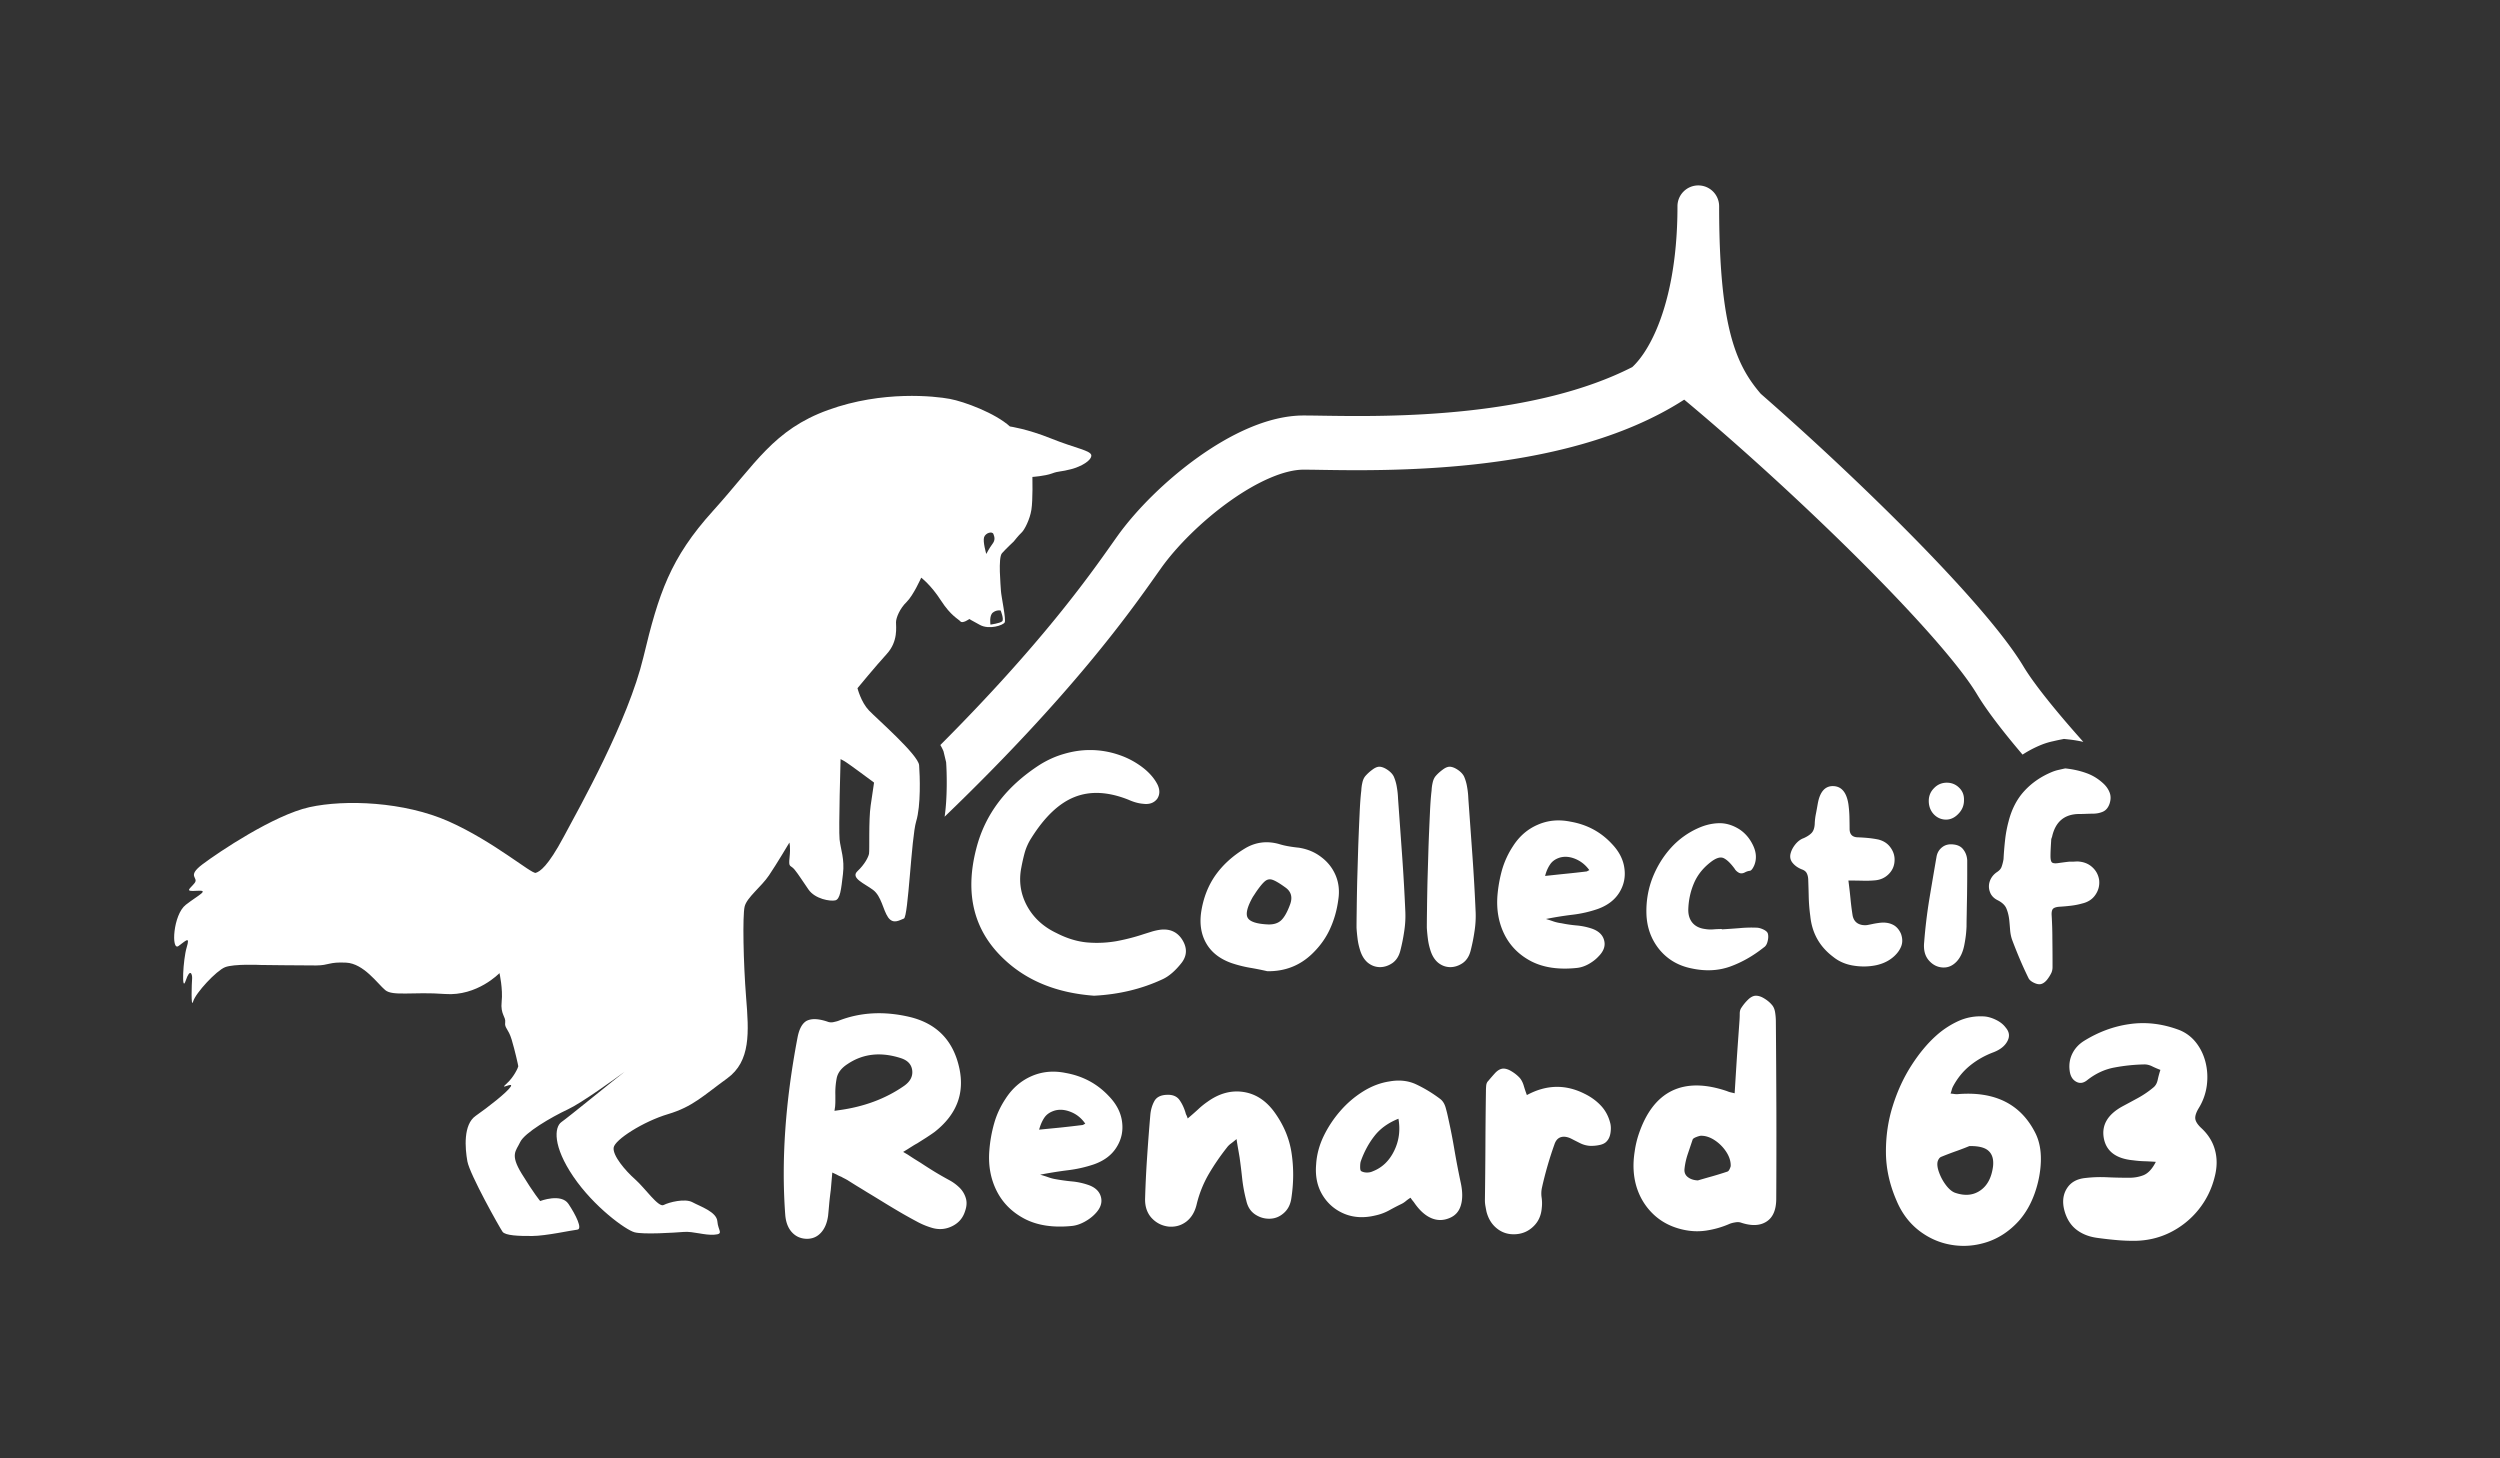 <svg xmlns="http://www.w3.org/2000/svg" width="600" height="350" fill="none"><rect width="100%" height="100%" fill="#333333" stroke="none"/><path fill="#fff" d="M252.317 105.259c-5.859-2.35-9.936-2.906-9.936-2.906-3.525-3.203-10.955-5.976-14.441-6.62-3.48-.649-16.108-2.084-29.195 2.667-13.088 4.735-17.364 12.849-27.626 24.211-10.268 11.356-13.037 19.803-16.703 35.113-3.666 15.315-15.244 35.857-19.099 43.061-3.849 7.21-5.747 8.386-6.742 8.701-.989.314-10.152-7.57-20.854-12.334-10.701-4.77-24.903-5.318-33.47-3.428-8.533 1.904-21.758 10.774-25.668 13.721-3.91 2.959-.797 3.079-1.882 4.485-1.09 1.405-2.614 2.089.563 1.857 3.16-.215.38.992-2.679 3.365-3.063 2.388-3.532 11.125-1.761 9.901 1.758-1.241 2.852-2.565 1.98.316-.873 2.88-1.288 11.151-.232 7.978 1.056-3.157 1.615-1.496 1.532-.482-.088 1.014-.322 7.452.26 5.459.582-1.993 5.529-7.354 7.65-8.197 2.127-.843 8.55-.535 8.55-.535s10.137.128 13.308.115c3.17-.019 2.998-.884 7.206-.673 4.202.211 7.538 5.05 9.362 6.58 1.826 1.536 6.644.364 14.368.944 7.73.58 13.064-5.012 13.064-5.012s.858 3.809.523 6.866c-.33 3.057 1.05 3.604.848 4.967-.198 1.364.746 1.456 1.549 4.11.803 2.67 1.583 6.21 1.593 6.417.009.202-1.027 2.615-2.904 4.255-1.886 1.645 1.997-.706 1.043.693-.943 1.404-5.37 4.851-8.375 6.959-3.006 2.107-2.541 7.753-1.982 10.9.565 3.151 7.785 15.981 8.44 16.905.655.914 3.833 1.043 7.134 1.018 3.307-.02 9.47-1.386 10.801-1.52 1.347-.129-.366-3.565-2.112-6.18-1.746-2.626-6.79-.69-6.79-.69s-1.575-1.891-4.427-6.551c-2.847-4.654-1.409-5.399-.363-7.616 1.052-2.212 7.419-5.953 11.456-7.842 3.247-1.507 11.347-7.361 13.604-9.024-2.716 2.094-13.513 10.931-15.157 12.068-1.758 1.241-2.085 5.848 2.85 13.107 4.942 7.27 12.568 12.791 14.68 13.357 2.129.577 9.535.096 11.824-.083 2.29-.173 4.964.842 7.335.664 2.355-.176.896-.916.721-3.206-.174-2.291-4.15-3.588-5.965-4.578-1.799-.991-5.666-.001-6.923.659-1.256.671-4.456-4.054-6.854-6.169-2.394-2.12-5.407-5.696-5.148-7.593.237-1.9 7.13-6.288 13.061-8.053 5.931-1.771 8.494-4.453 14.183-8.571 5.683-4.118 5.222-11.058 4.543-19.468-.667-8.416-.864-19.562-.357-21.749.507-2.191 4.03-4.787 5.854-7.516 1.836-2.714 4.894-7.865 4.894-7.865s.315.995.039 3.586c-.287 2.574.211 1.671 1.214 2.913 1.003 1.241 1.739 2.484 3.333 4.773 1.593 2.289 5.207 2.862 6.401 2.603 1.21-.254 1.43-2.628 1.867-6.302.437-3.674-.546-5.855-.811-8.338-.25-2.489.241-19.271.241-19.271l.829.442c.834.435 7.206 5.197 7.206 5.197s-.317 2.046-.813 5.509c-.512 3.476-.237 10.752-.394 11.573-.163.816-1.036 2.545-2.776 4.178-1.74 1.638 1.696 2.961 3.734 4.487 2.037 1.525 2.39 4.812 3.615 6.589 1.241 1.76 2.74.679 3.797.296 1.057-.378 1.782-19.469 2.942-23.308 1.171-3.839.897-10.985.712-13.488-.184-2.487-10.125-11.142-12.038-13.149-1.919-2.006-2.754-5.341-2.754-5.341s4.282-5.209 7.042-8.234c2.765-3.035 2.185-6.513 2.204-7.606.015-1.077.919-3.282 2.542-4.849 1.613-1.561 3.506-5.834 3.506-5.834s2.314 1.71 4.718 5.446c2.411 3.741 4.197 4.465 4.7 5.053.508.587 2.139-.582 2.139-.582s.34.252 2.563 1.436c2.218 1.184 5.538.071 5.915-.613.382-.695-.84-6.305-.901-7.591-.061-1.286-.71-7.933.248-9.016.954-1.066 2.835-2.831 2.835-2.831s1.152-1.474 1.864-2.12c.712-.645 2.015-3.202 2.369-5.517.365-2.311.238-7.847.238-7.847s3.03-.209 4.682-.827c1.657-.625 2.149-.369 4.612-1.032 2.464-.656 4.827-2.046 4.85-3.27-.019-1.217-3.76-1.717-9.604-4.073Zm-16.134 23.668c.364-1.066 1.961-1.474 2.235-.766.273.702.493 1.434-.221 2.369-.725.941-1.489 2.424-1.489 2.424s-.873-2.962-.525-4.027Zm4.334 20.19c-.507.477-2.807.788-2.807.788s-.336-2.136.557-2.871c.893-.731 1.886-.515 1.886-.515s.871 2.126.364 2.598Z"/><path fill="#fff" fill-rule="evenodd" d="M426.328 266.388c-.023-7.097-.061-14.171-.122-21.215 0-.733-.061-1.473-.183-2.229-.122-.748-.381-1.343-.763-1.77-.488-.588-1.114-1.107-1.862-1.557-.756-.465-1.465-.679-2.137-.641-.595.061-1.19.397-1.801 1.007a11.244 11.244 0 0 0-1.496 1.832c-.29.389-.427.878-.427 1.465 0 .595-.023 1.152-.061 1.679-.206 2.869-.412 5.754-.611 8.639-.183 2.892-.366 5.823-.549 8.791l-.166-.04h-.001a41.754 41.754 0 0 0-.871-.204 5.35 5.35 0 0 1-.794-.275c-5.25-1.785-9.669-1.808-13.248-.061-3.564 1.756-6.219 5.243-7.967 10.471a22.785 22.785 0 0 0-.946 4.09c-.489 3.076-.336 5.914.458 8.517.808 2.587 2.175 4.785 4.09 6.593 1.908 1.794 4.258 3.007 7.051 3.633 1.893.427 3.77.504 5.648.214a22 22 0 0 0 5.494-1.588c.382-.16.84-.282 1.374-.366.55-.099 1.015-.076 1.404.061 2.519.839 4.556.756 6.105-.244 1.565-.992 2.351-2.839 2.351-5.525.038-7.082.046-14.172.03-21.277Zm-11.264 14.286c-.145.29-.32.458-.519.519a82.58 82.58 0 0 1-3.541 1.099c-1.182.328-2.35.664-3.51 1.007-.977-.038-1.786-.305-2.412-.793-.633-.489-.9-1.168-.793-2.045.137-1.221.404-2.397.793-3.541l.569-1.69.591-1.76c.1-.198.367-.381.794-.549.443-.183.809-.29 1.099-.336 1.114-.038 2.244.32 3.388 1.068a9.681 9.681 0 0 1 2.809 2.839c.732 1.145 1.076 2.274 1.038 3.389a4.14 4.14 0 0 1-.306.793Zm-184.908 4.243a10.764 10.764 0 0 0-2.32-1.679 83.013 83.013 0 0 1-3.419-1.953 116.814 116.814 0 0 1-3.449-2.198 234.69 234.69 0 0 0-.791-.491l-.735-.455c-.534-.344-1.061-.687-1.588-1.038l-1.099-.641 1.099-.672c.382-.244.771-.488 1.16-.732v-.001a14.89 14.89 0 0 1 1.099-.641l.724-.458c.505-.319.987-.624 1.444-.915.686-.443 1.35-.893 1.984-1.343 5.288-4.129 7.28-9.227 5.983-15.294-1.427-6.654-5.396-10.76-11.905-12.332-6.128-1.443-11.806-1.145-17.034.885-.244.107-.656.214-1.221.336a2.51 2.51 0 0 1-1.556-.122c-1.16-.382-2.183-.58-3.053-.58-.733 0-1.374.145-1.923.427-1.061.633-1.786 1.999-2.167 4.09-2.916 15.309-3.892 29.45-2.931 42.431.137 1.756.656 3.137 1.557 4.152.916 1.022 2.076 1.557 3.48 1.618 1.404.045 2.564-.428 3.48-1.404.931-.977 1.526-2.359 1.77-4.152.099-.977.191-1.969.275-2.992.099-1.015.221-2.06.366-3.144l.367-4.212 1.099.519c.305.183.648.351 1.037.488.283.168.55.305.794.427.244.123.488.26.733.397.77.489 1.534.97 2.289 1.435.748.45 1.511.916 2.29 1.404 1.465.878 2.945 1.786 4.456 2.717 1.504.916 3.007 1.816 4.518 2.686a138.6 138.6 0 0 0 3.389 1.862 18.264 18.264 0 0 0 3.541 1.405c1.648.427 3.22.259 4.731-.519 1.503-.771 2.503-1.962 2.992-3.572.427-1.198.465-2.289.122-3.266a5.798 5.798 0 0 0-1.588-2.473Zm-13.187-24.298c-4.418 3.075-9.638 5.021-15.66 5.83l-1.037.153.152-1.008c.038-.442.061-.892.061-1.343v-1.434a18.476 18.476 0 0 1 .306-3.969c.244-1.343 1.114-2.503 2.625-3.48 3.739-2.518 8.043-2.976 12.912-1.373 1.542.534 2.412 1.48 2.595 2.839.198 1.465-.45 2.732-1.954 3.785Zm52.321 8.578c-.29-2.214-1.358-4.274-3.205-6.167-2.77-2.945-6.219-4.792-10.348-5.525-2.915-.587-5.632-.336-8.15.763-2.526 1.099-4.595 2.885-6.197 5.342-1.267 1.893-2.19 3.877-2.778 5.953a32.773 32.773 0 0 0-1.16 6.441c-.305 3.602.275 6.868 1.74 9.799 1.465 2.915 3.724 5.158 6.777 6.746 3.068 1.572 6.837 2.129 11.294 1.679.977-.099 1.969-.428 2.992-.977 1.015-.55 1.869-1.191 2.564-1.923 1.297-1.32 1.77-2.671 1.404-4.06-.366-1.381-1.427-2.358-3.175-2.931a16.693 16.693 0 0 0-3.754-.793 45.324 45.324 0 0 1-3.816-.519 10.007 10.007 0 0 1-1.893-.489 29.322 29.322 0 0 0-1.953-.61 97.968 97.968 0 0 1 6.654-1.069 31.22 31.22 0 0 0 6.228-1.404c2.48-.87 4.304-2.243 5.464-4.121 1.175-1.869 1.618-3.915 1.312-6.135Zm-9.279.732a.775.775 0 0 1-.336.092 288.39 288.39 0 0 1-5.037.58l-1.849.182h-.005c-1.109.109-2.24.22-3.396.337.305-1.114.717-2.076 1.251-2.87.527-.793 1.351-1.358 2.473-1.709 1.221-.344 2.518-.229 3.907.336 1.381.549 2.534 1.488 3.449 2.808a4.103 4.103 0 0 0-.457.244Zm45.734-3.174c2.319 3.159 3.731 6.517 4.243 10.073.526 3.541.496 7.189-.092 10.928-.244 1.45-.855 2.587-1.832 3.419-.961.84-2.045 1.275-3.266 1.313-1.267.046-2.442-.29-3.541-1.008-1.099-.732-1.816-1.831-2.137-3.296a36.556 36.556 0 0 1-.976-5.159 159.222 159.222 0 0 0-.641-5.251 59.774 59.774 0 0 1-.091-.537l-.002-.011c-.077-.457-.156-.927-.243-1.405a79.648 79.648 0 0 1-.397-2.442c-.534.45-.992.816-1.374 1.099-.389.29-.702.603-.946.946a55.84 55.84 0 0 0-4.365 6.38 27.152 27.152 0 0 0-2.87 7.173c-.427 1.855-1.266 3.259-2.503 4.213-1.244.939-2.671 1.335-4.273 1.19-1.611-.198-2.961-.892-4.06-2.075-1.084-1.198-1.603-2.748-1.557-4.64.099-3.335.259-6.67.488-10.013.222-3.335.473-6.67.763-10.012.1-1.221.413-2.328.947-3.327.526-.993 1.541-1.511 3.052-1.557 1.359-.061 2.358.351 2.992 1.221.626.877 1.114 1.908 1.465 3.083.038.183.107.381.214.58.099.183.198.45.305.794a75.631 75.631 0 0 0 2.442-2.137 18.62 18.62 0 0 1 2.29-1.862c2.762-1.992 5.601-2.786 8.516-2.381 2.931.412 5.411 1.976 7.449 4.701Zm44.867 22.497c.443-1.481.427-3.327-.061-5.525a203.705 203.705 0 0 1-1.465-7.632 140.499 140.499 0 0 0-1.496-7.662 35.527 35.527 0 0 0-.641-2.625c-.267-.916-.694-1.595-1.282-2.045a32.509 32.509 0 0 0-5.647-3.45c-1.954-.953-4.152-1.205-6.594-.763-2.137.328-4.228 1.122-6.258 2.381a24.164 24.164 0 0 0-5.494 4.701 27.158 27.158 0 0 0-4.03 6.105c-1.038 2.183-1.633 4.419-1.77 6.716-.244 2.808.259 5.266 1.526 7.357 1.259 2.076 3.022 3.587 5.281 4.518 2.259.915 4.747 1.038 7.479.366a12.293 12.293 0 0 0 3.205-1.191 56.2 56.2 0 0 1 3.053-1.587 5.258 5.258 0 0 0 1.037-.702c.321-.259.68-.519 1.069-.763.16.244.313.458.458.641.137.168.259.32.366.458 1.259 1.854 2.61 3.106 4.06 3.754 1.465.657 2.946.664 4.457.031 1.404-.565 2.32-1.595 2.747-3.083Zm-16.026-13.035c-1.16 2.381-2.862 4.015-5.098 4.885-.427.206-.9.305-1.404.305-.511 0-.962-.099-1.343-.305-.206-.077-.305-.413-.305-1.008 0-.587.045-1.045.152-1.374.809-2.297 1.908-4.334 3.297-6.105 1.381-1.77 3.297-3.144 5.739-4.121.488 2.771.137 5.342-1.038 7.723Zm51.829-6.837c.199.671.244 1.465.122 2.381-.122.9-.412 1.587-.854 2.075-.39.489-1.008.817-1.863.977a9.054 9.054 0 0 1-2.35.183 6.255 6.255 0 0 1-2.198-.61c-.732-.366-1.435-.718-2.106-1.069-.977-.488-1.832-.618-2.564-.396-.718.229-1.221.793-1.527 1.709a86.867 86.867 0 0 0-2.991 10.348 6.527 6.527 0 0 0-.092 2.442c.122.855.13 1.695.031 2.503-.145 1.817-.817 3.29-2.015 4.427-1.183 1.144-2.595 1.763-4.243 1.862-1.709.107-3.198-.344-4.457-1.343-1.267-.992-2.121-2.366-2.564-4.121l-.001-.004c-.083-.442-.167-.883-.243-1.309a7.573 7.573 0 0 1-.122-1.404c.061-4.312.099-8.647.122-13.004.015-4.35.061-8.685.122-13.004 0-.443.015-.924.061-1.435.038-.503.214-.9.519-1.19a56.016 56.016 0 0 1 1.618-1.862c.61-.649 1.229-1.008 1.862-1.069.626-.038 1.32.176 2.076.641a9.035 9.035 0 0 1 1.953 1.557c.428.488.748 1.114.977 1.862.221.756.473 1.519.763 2.29 4.655-2.519 9.28-2.626 13.859-.306 1.503.733 2.785 1.664 3.846 2.778 1.076 1.122 1.832 2.488 2.259 4.091Zm82.297-8.609a4.012 4.012 0 0 0-.274.702 8.975 8.975 0 0 1-.305.977c.427.046.747.084.976.122.222.023.428.031.611.031 9.035-.771 15.301 2.366 18.804 9.402.931 1.892 1.358 4.136 1.282 6.715-.084 2.565-.58 5.144-1.496 7.723-.916 2.565-2.183 4.755-3.785 6.564-2.198 2.426-4.724 4.113-7.571 5.067-2.831.931-5.67 1.167-8.516.702-2.831-.45-5.434-1.572-7.815-3.388-2.381-1.832-4.205-4.251-5.464-7.266-1.671-3.846-2.518-7.707-2.534-11.599-.022-3.885.527-7.601 1.649-11.142 1.114-3.557 2.61-6.792 4.487-9.708 1.87-2.907 3.877-5.311 6.014-7.204a21.114 21.114 0 0 1 5.311-3.449c1.954-.87 4.037-1.229 6.258-1.068.87.084 1.801.366 2.778.854.977.489 1.724 1.099 2.259 1.832.87 1.022 1.007 2.099.397 3.236-.596 1.144-1.695 2.03-3.297 2.655-2.137.794-4.045 1.878-5.709 3.236-1.648 1.343-3.006 3.014-4.06 5.006Zm9.616 19.17c.183-1.648-.168-2.877-1.038-3.693-.854-.832-2.404-1.229-4.64-1.191-.732.306-1.709.687-2.93 1.13a82.035 82.035 0 0 0-3.785 1.435c-.39.145-.687.511-.886 1.098-.183.672-.076 1.573.336 2.687a11.484 11.484 0 0 0 1.71 3.113c.732.939 1.465 1.527 2.197 1.771 2.32.778 4.312.58 5.984-.58 1.686-1.16 2.701-3.083 3.052-5.77Zm36.111 2.107c-1.145.45-2.412.656-3.816.611-1.671 0-3.358-.039-5.067-.123a31.2 31.2 0 0 0-5.067.184c-2.061.206-3.541 1.053-4.457 2.533-.916 1.465-1.114 3.221-.58 5.251.526 1.953 1.465 3.472 2.808 4.548 1.343 1.061 2.976 1.732 4.915 2.015 1.465.206 2.946.381 4.457.519a46.02 46.02 0 0 0 4.426.213c3.113 0 5.998-.648 8.669-1.953a20.36 20.36 0 0 0 6.868-5.464c1.893-2.336 3.206-4.991 3.938-7.968.588-2.274.611-4.411.061-6.41-.534-1.992-1.64-3.762-3.327-5.312-.878-.831-1.343-1.587-1.404-2.258-.046-.687.252-1.542.885-2.565a13.76 13.76 0 0 0 1.893-5.403c.244-1.93.129-3.8-.336-5.616-.473-1.832-1.275-3.435-2.412-4.824a9.528 9.528 0 0 0-4.243-2.961c-3.892-1.404-7.746-1.831-11.569-1.282-3.808.535-7.464 1.885-10.959 4.06-1.221.779-2.137 1.771-2.747 2.992-.611 1.221-.84 2.556-.672 3.999.138 1.328.649 2.243 1.527 2.747.87.511 1.77.397 2.686-.336 2.03-1.602 4.228-2.625 6.593-3.052a43.211 43.211 0 0 1 7.174-.733c.626 0 1.259.168 1.893.488.625.306 1.266.58 1.923.825a23.225 23.225 0 0 0-.641 2.35c-.168.817-.512 1.435-1.038 1.862a22.832 22.832 0 0 1-3.602 2.473 396.675 396.675 0 0 1-3.785 2.045c-3.587 1.954-5.091 4.51-4.518 7.662.587 3.159 2.945 4.93 7.082 5.312a26.69 26.69 0 0 0 2.442.213c.855.023 1.839.077 2.961.153-.84 1.671-1.824 2.74-2.961 3.205ZM283.639 225.374c1.306 1.991 1.306 3.869 0 5.635-1.552 1.991-3.124 3.338-4.696 4.043-4.962 2.307-10.413 3.614-16.375 3.92-8.85-.654-16.007-3.532-21.478-8.657-7.35-6.829-9.617-15.721-6.779-26.664 2.093-8.218 7.187-14.925 15.272-20.131 1.878-1.164 3.839-2.042 5.88-2.614 2.042-.592 4.084-.898 6.125-.898 2.42 0 4.757.398 7.024 1.184a19.609 19.609 0 0 1 6.166 3.43c1.388 1.174 2.409 2.43 3.062 3.757.572 1.255.531 2.368-.122 3.348-.766.98-1.879 1.378-3.349 1.184-1.092-.081-2.276-.408-3.552-.98-4.849-1.929-9.147-2.143-12.904-.653-3.736 1.47-7.207 4.767-10.412 9.882a13.168 13.168 0 0 0-1.593 3.552 45.778 45.778 0 0 0-.776 3.43c-.653 3.247-.224 6.309 1.307 9.188 1.552 2.889 3.93 5.094 7.146 6.615 2.501 1.286 4.961 2.031 7.391 2.246a27.44 27.44 0 0 0 7.064-.327c2.256-.429 4.41-.99 6.452-1.674.592-.184 1.245-.388 1.96-.613a13.533 13.533 0 0 1 2.082-.449c2.226-.245 3.931.511 5.105 2.246Zm28.077-21.928c2.092.327 3.899 1.093 5.43 2.287 1.552 1.174 2.695 2.644 3.43 4.41.735 1.776.94 3.706.613 5.798-.327 2.512-1 4.849-2.001 7.024-.98 2.154-2.389 4.114-4.206 5.88-2.97 2.889-6.574 4.308-10.821 4.247a71.836 71.836 0 0 0-4.328-.858 30.047 30.047 0 0 1-4.288-1.102c-2.756-.98-4.757-2.532-6.002-4.655-1.256-2.144-1.674-4.666-1.266-7.555.51-3.368 1.654-6.329 3.43-8.861 1.797-2.531 4.165-4.675 7.105-6.451 2.501-1.491 5.196-1.848 8.085-1.062.786.245 1.593.439 2.409.572a33.56 33.56 0 0 0 2.41.326Zm-2.042 13.475c.572-1.684.163-3.001-1.225-3.96-1.307-.95-2.317-1.552-3.022-1.797-.684-.245-1.307-.123-1.878.367-.551.47-1.266 1.348-2.164 2.655a28.78 28.78 0 0 1-.695 1.061c-1.337 2.369-1.755 4.033-1.265 4.982.51.96 2.123 1.501 4.818 1.633 1.388.062 2.46-.265 3.226-.98.786-.735 1.521-2.052 2.205-3.961Zm26.838-11.555-.98-13.68a19.719 19.719 0 0 0-.286-2.736 10.425 10.425 0 0 0-.735-2.572c-.276-.572-.766-1.103-1.47-1.593-.715-.49-1.368-.745-1.96-.775-.551 0-1.143.265-1.797.775a9.897 9.897 0 0 0-1.633 1.511c-.327.409-.562.939-.694 1.593a9.844 9.844 0 0 0-.245 1.837c-.164 1.338-.306 3.206-.409 5.594a762.312 762.312 0 0 0-.326 7.8l-.245 8.207a571.799 571.799 0 0 0-.123 7.065c-.03 2.041-.041 3.46-.041 4.246.051.878.133 1.746.245 2.614.103.878.286 1.715.531 2.531.378 1.368.99 2.43 1.838 3.185.868.735 1.858 1.123 2.981 1.144 1.061 0 2.062-.327 3.021-.98.95-.674 1.593-1.695 1.92-3.063.377-1.47.673-2.96.898-4.492.245-1.551.337-3.072.286-4.573a470.456 470.456 0 0 0-.776-13.638Zm15.89-13.68c.327 4.553.654 9.106.98 13.68.327 4.553.582 9.095.776 13.638a23.991 23.991 0 0 1-.285 4.573 43.16 43.16 0 0 1-.899 4.492c-.327 1.368-.97 2.389-1.919 3.063-.96.653-1.96.98-3.022.98-1.123-.021-2.113-.409-2.981-1.144-.847-.755-1.459-1.817-1.837-3.185a14.628 14.628 0 0 1-.531-2.531 37.27 37.27 0 0 1-.245-2.614c0-.786.01-2.205.041-4.246.02-2.042.061-4.39.122-7.065.082-2.695.164-5.431.245-8.207.102-2.797.215-5.401.327-7.8.102-2.388.245-4.256.408-5.594a9.928 9.928 0 0 1 .245-1.837c.133-.654.368-1.184.695-1.593.428-.51.98-1.021 1.633-1.511.653-.51 1.245-.775 1.797-.775.592.03 1.245.285 1.96.775.704.49 1.194 1.021 1.47 1.593.347.796.592 1.654.735 2.572.163.929.255 1.838.285 2.736Zm37.452 16.701c-.276-2.123-1.297-4.093-3.063-5.92-2.644-2.828-5.941-4.584-9.882-5.268-2.807-.572-5.42-.327-7.84.735-2.429 1.041-4.399 2.736-5.921 5.104a20.882 20.882 0 0 0-2.654 5.717 33.166 33.166 0 0 0-1.102 6.125c-.276 3.461.286 6.595 1.674 9.392 1.388 2.776 3.532 4.93 6.452 6.452 2.94 1.5 6.543 2.031 10.821 1.592.949-.082 1.898-.378 2.858-.898.98-.541 1.797-1.164 2.45-1.879 1.245-1.245 1.695-2.531 1.348-3.838-.327-1.327-1.338-2.287-3.022-2.858a16.003 16.003 0 0 0-3.593-.735 30.843 30.843 0 0 1-3.635-.531 10.007 10.007 0 0 1-1.837-.409 37.391 37.391 0 0 0-1.879-.612 83.898 83.898 0 0 1 6.37-1.021 28.913 28.913 0 0 0 5.962-1.347c2.389-.838 4.145-2.165 5.268-3.961 1.113-1.797 1.521-3.737 1.225-5.84Zm-8.902.695a.585.585 0 0 1-.286.081 215.15 215.15 0 0 1-4.818.531c-1.282.128-2.589.269-3.921.412l-.458.05-.644.069c.266-1.062.664-1.97 1.184-2.736.511-.786 1.307-1.347 2.369-1.674 1.164-.327 2.409-.214 3.716.327 1.327.551 2.45 1.449 3.348 2.695a3.537 3.537 0 0 0-.49.245Zm32.281 13.883v.082c1.388-.082 2.776-.174 4.165-.286a30.986 30.986 0 0 1 4.124-.123c.51 0 1.082.153 1.715.45.623.306.98.643 1.062 1.02.132.521.102 1.133-.082 1.838-.163.684-.47 1.164-.898 1.429-2.563 2.042-5.268 3.583-8.126 4.614-2.859 1.011-5.962 1.144-9.31.409-3.165-.654-5.717-2.175-7.677-4.574-1.94-2.419-2.961-5.267-3.063-8.534-.081-2.96.388-5.809 1.429-8.534 1.062-2.716 2.542-5.145 4.451-7.269a19.523 19.523 0 0 1 6.82-4.859c1.572-.674 3.164-1.031 4.777-1.062 1.603-.02 3.195.45 4.778 1.43 1.439.929 2.552 2.235 3.348 3.92.786 1.664.878 3.246.286 4.736-.388.878-.756 1.327-1.103 1.348-.326.03-.684.143-1.061.327-.572.326-1.093.367-1.552.122-.47-.265-.806-.592-1.021-.98-.98-1.327-1.868-2.174-2.654-2.532-.796-.347-1.838-.01-3.144 1.021-1.858 1.45-3.185 3.165-4.002 5.145-.817 1.96-1.256 4.063-1.307 6.289 0 1.255.337 2.286 1.021 3.103.705.817 1.715 1.307 3.022 1.47a7.71 7.71 0 0 0 2.001.082 26.672 26.672 0 0 1 2.001-.082Zm43.083 4.083c.327-.898.296-1.878-.082-2.94-.469-1.061-1.133-1.796-2-2.205-.848-.408-1.817-.551-2.9-.449-.551.061-1.092.143-1.633.245-.521.112-1.062.225-1.633.327-.848.082-1.583-.051-2.205-.408-.633-.378-1.042-.991-1.225-1.838a62.973 62.973 0 0 1-.531-4.206 131.13 131.13 0 0 0-.49-4.247c1.307 0 2.45.021 3.43.041 1 .031 1.97 0 2.899-.081 1.307-.103 2.389-.582 3.267-1.43.898-.867 1.388-1.898 1.47-3.103.102-1.164-.194-2.256-.899-3.267-.684-1-1.674-1.674-2.98-2.001a23.793 23.793 0 0 0-2.45-.367 41.932 41.932 0 0 0-2.532-.163c-1.286-.051-1.919-.735-1.919-2.042 0-.98-.021-1.96-.041-2.94a28.866 28.866 0 0 0-.245-2.981c-.439-2.828-1.654-4.267-3.634-4.328-1.96-.051-3.206 1.347-3.716 4.206-.143.816-.286 1.633-.449 2.45a14.423 14.423 0 0 0-.286 2.49c-.061.929-.307 1.624-.735 2.083-.439.47-1.082.888-1.919 1.266-.654.224-1.287.674-1.879 1.347-.571.684-.97 1.378-1.184 2.083-.306.929-.184 1.745.368 2.45.541.684 1.276 1.215 2.205 1.592.653.225 1.071.562 1.265 1.021.215.439.327 1.001.327 1.674.051 1.389.092 2.808.123 4.247a42.32 42.32 0 0 0 .367 4.288c.408 4.083 2.246 7.35 5.513 9.8 1.357 1.092 2.96 1.786 4.818 2.082 1.848.307 3.655.276 5.431-.081 1.766-.378 3.236-1.113 4.41-2.205.786-.735 1.347-1.532 1.674-2.41Zm15.817-20.58v3.471c0 1.405-.018 2.899-.037 4.49l-.004.328-.017.925-.007.41v.011c-.022 1.199-.043 2.318-.058 3.35-.03 1.389-.04 2.359-.04 2.9a29.288 29.288 0 0 1-.164 2.123 31.308 31.308 0 0 1-.326 2.082c-.327 1.858-.98 3.288-1.96 4.288-.96.98-2.062 1.429-3.308 1.347-1.286-.081-2.389-.653-3.307-1.715-.929-1.082-1.297-2.541-1.103-4.369.265-3.43.674-6.839 1.225-10.249.572-3.43 1.154-6.87 1.756-10.331.184-.919.633-1.654 1.347-2.205.735-.572 1.634-.786 2.695-.653 1.083.112 1.889.531 2.41 1.266.541.714.837 1.551.898 2.531Zm-5.227-9.759c-1.123-.051-2.072-.5-2.858-1.348-.766-.867-1.143-1.919-1.143-3.144 0-1.194.418-2.215 1.265-3.062.837-.868 1.858-1.307 3.063-1.307 1.164 0 2.164.408 2.981 1.225.816.796 1.194 1.797 1.143 3.022 0 1.255-.469 2.348-1.388 3.266-.899.929-1.919 1.379-3.063 1.348Zm27.295-11.964a9.562 9.562 0 0 0-1.633.49c-2.675 1.092-4.921 2.633-6.738 4.614-1.797 1.96-3.063 4.43-3.798 7.391a29.335 29.335 0 0 0-.816 4.41 78.063 78.063 0 0 0-.368 4.532 10.19 10.19 0 0 1-.449 1.797c-.163.521-.572.98-1.225 1.388-.796.572-1.337 1.297-1.633 2.165a3.772 3.772 0 0 0 .041 2.531c.296.848.898 1.501 1.796 1.96 1.113.552 1.838 1.225 2.164 2.042.347.817.582 1.786.695 2.899.081.796.143 1.593.204 2.409.081.817.245 1.572.49 2.246a125.126 125.126 0 0 0 1.878 4.696 90.967 90.967 0 0 0 2.083 4.533c.245.408.694.765 1.347 1.061.674.307 1.235.378 1.674.245.46-.132.909-.459 1.348-.98a9.008 9.008 0 0 0 1.062-1.674 3.35 3.35 0 0 0 .285-1.388v-1.593c0-1.817-.02-3.603-.04-5.349 0-1.766-.062-3.563-.164-5.39-.061-.786.041-1.327.286-1.633.265-.296.786-.47 1.552-.531a43.303 43.303 0 0 0 2.776-.245 16.973 16.973 0 0 0 2.695-.531c1.409-.327 2.471-1.021 3.185-2.083.735-1.061 1.032-2.245.899-3.552-.194-1.246-.756-2.287-1.674-3.103-.899-.817-2.042-1.266-3.43-1.348-.327 0-.674.02-1.021.041h-1.021a94.527 94.527 0 0 0-2.818.367c-.684.082-1.143.021-1.388-.204-.225-.245-.327-.745-.327-1.511 0-.755.051-1.98.164-3.675 0-.132.01-.286.041-.449.051-.163.102-.306.163-.449.786-3.614 2.919-5.451 6.411-5.513.592 0 1.194-.01 1.796-.04l.121-.004c.578-.019 1.12-.037 1.635-.037.837-.021 1.603-.184 2.287-.49.704-.327 1.225-.95 1.552-1.879.326-.98.337-1.858.041-2.654-.307-.817-.807-1.552-1.511-2.205-1.256-1.164-2.644-2.011-4.165-2.532-1.501-.541-3.165-.908-4.982-1.102-.408.082-.898.194-1.47.327Z" clip-rule="evenodd"/><path fill="#fff" fill-rule="evenodd" d="M407.592 44.5a5 5 0 0 1 5 5c0 18.876 1.705 29.212 4.47 36.034 1.461 3.602 3.253 6.336 5.514 8.97a709.123 709.123 0 0 1 30.439 28.243c14.301 14.096 27.21 28.186 32.623 37.208 2.458 4.096 7.649 10.582 14.362 18.096a30.612 30.612 0 0 0-3.586-.594l-1.065-.113-1.051.21c-.505.101-1.068.23-1.6.353-.942.199-1.842.476-2.709.82l-.034.013-.034.014a26.84 26.84 0 0 0-4.509 2.352c-4.689-5.514-8.587-10.572-10.921-14.463-4.441-7.4-16.164-20.407-30.602-34.638-12.887-12.703-27.431-25.896-39.68-36.09-14.889 9.615-33.86 13.735-50.361 15.54-15.115 1.654-29.034 1.435-36.919 1.311h-.003a281.277 281.277 0 0 0-4.082-.047c-4.491 0-10.905 2.708-17.776 7.616-6.663 4.759-12.701 10.832-16.347 15.937-.388.543-.814 1.145-1.281 1.806-6.302 8.915-20.162 28.519-50.731 57.931.688-4.625.539-10.658.361-13.071l-.629-2.628a11.613 11.613 0 0 0-.759-1.506c24.216-24.26 35.703-40.525 41.188-48.293.466-.66.889-1.258 1.272-1.795 4.565-6.391 11.664-13.455 19.37-18.96 7.499-5.356 16.686-10.037 25.332-10.037 1.245 0 2.766.023 4.526.05 7.983.12 20.869.317 35.064-1.237 13.687-1.497 27.815-4.561 39.31-10.43 1.608-1.487 3.745-4.252 5.739-8.875 2.83-6.561 5.109-16.317 5.109-29.727a5 5 0 0 1 5-5Z" clip-rule="evenodd"/></svg>